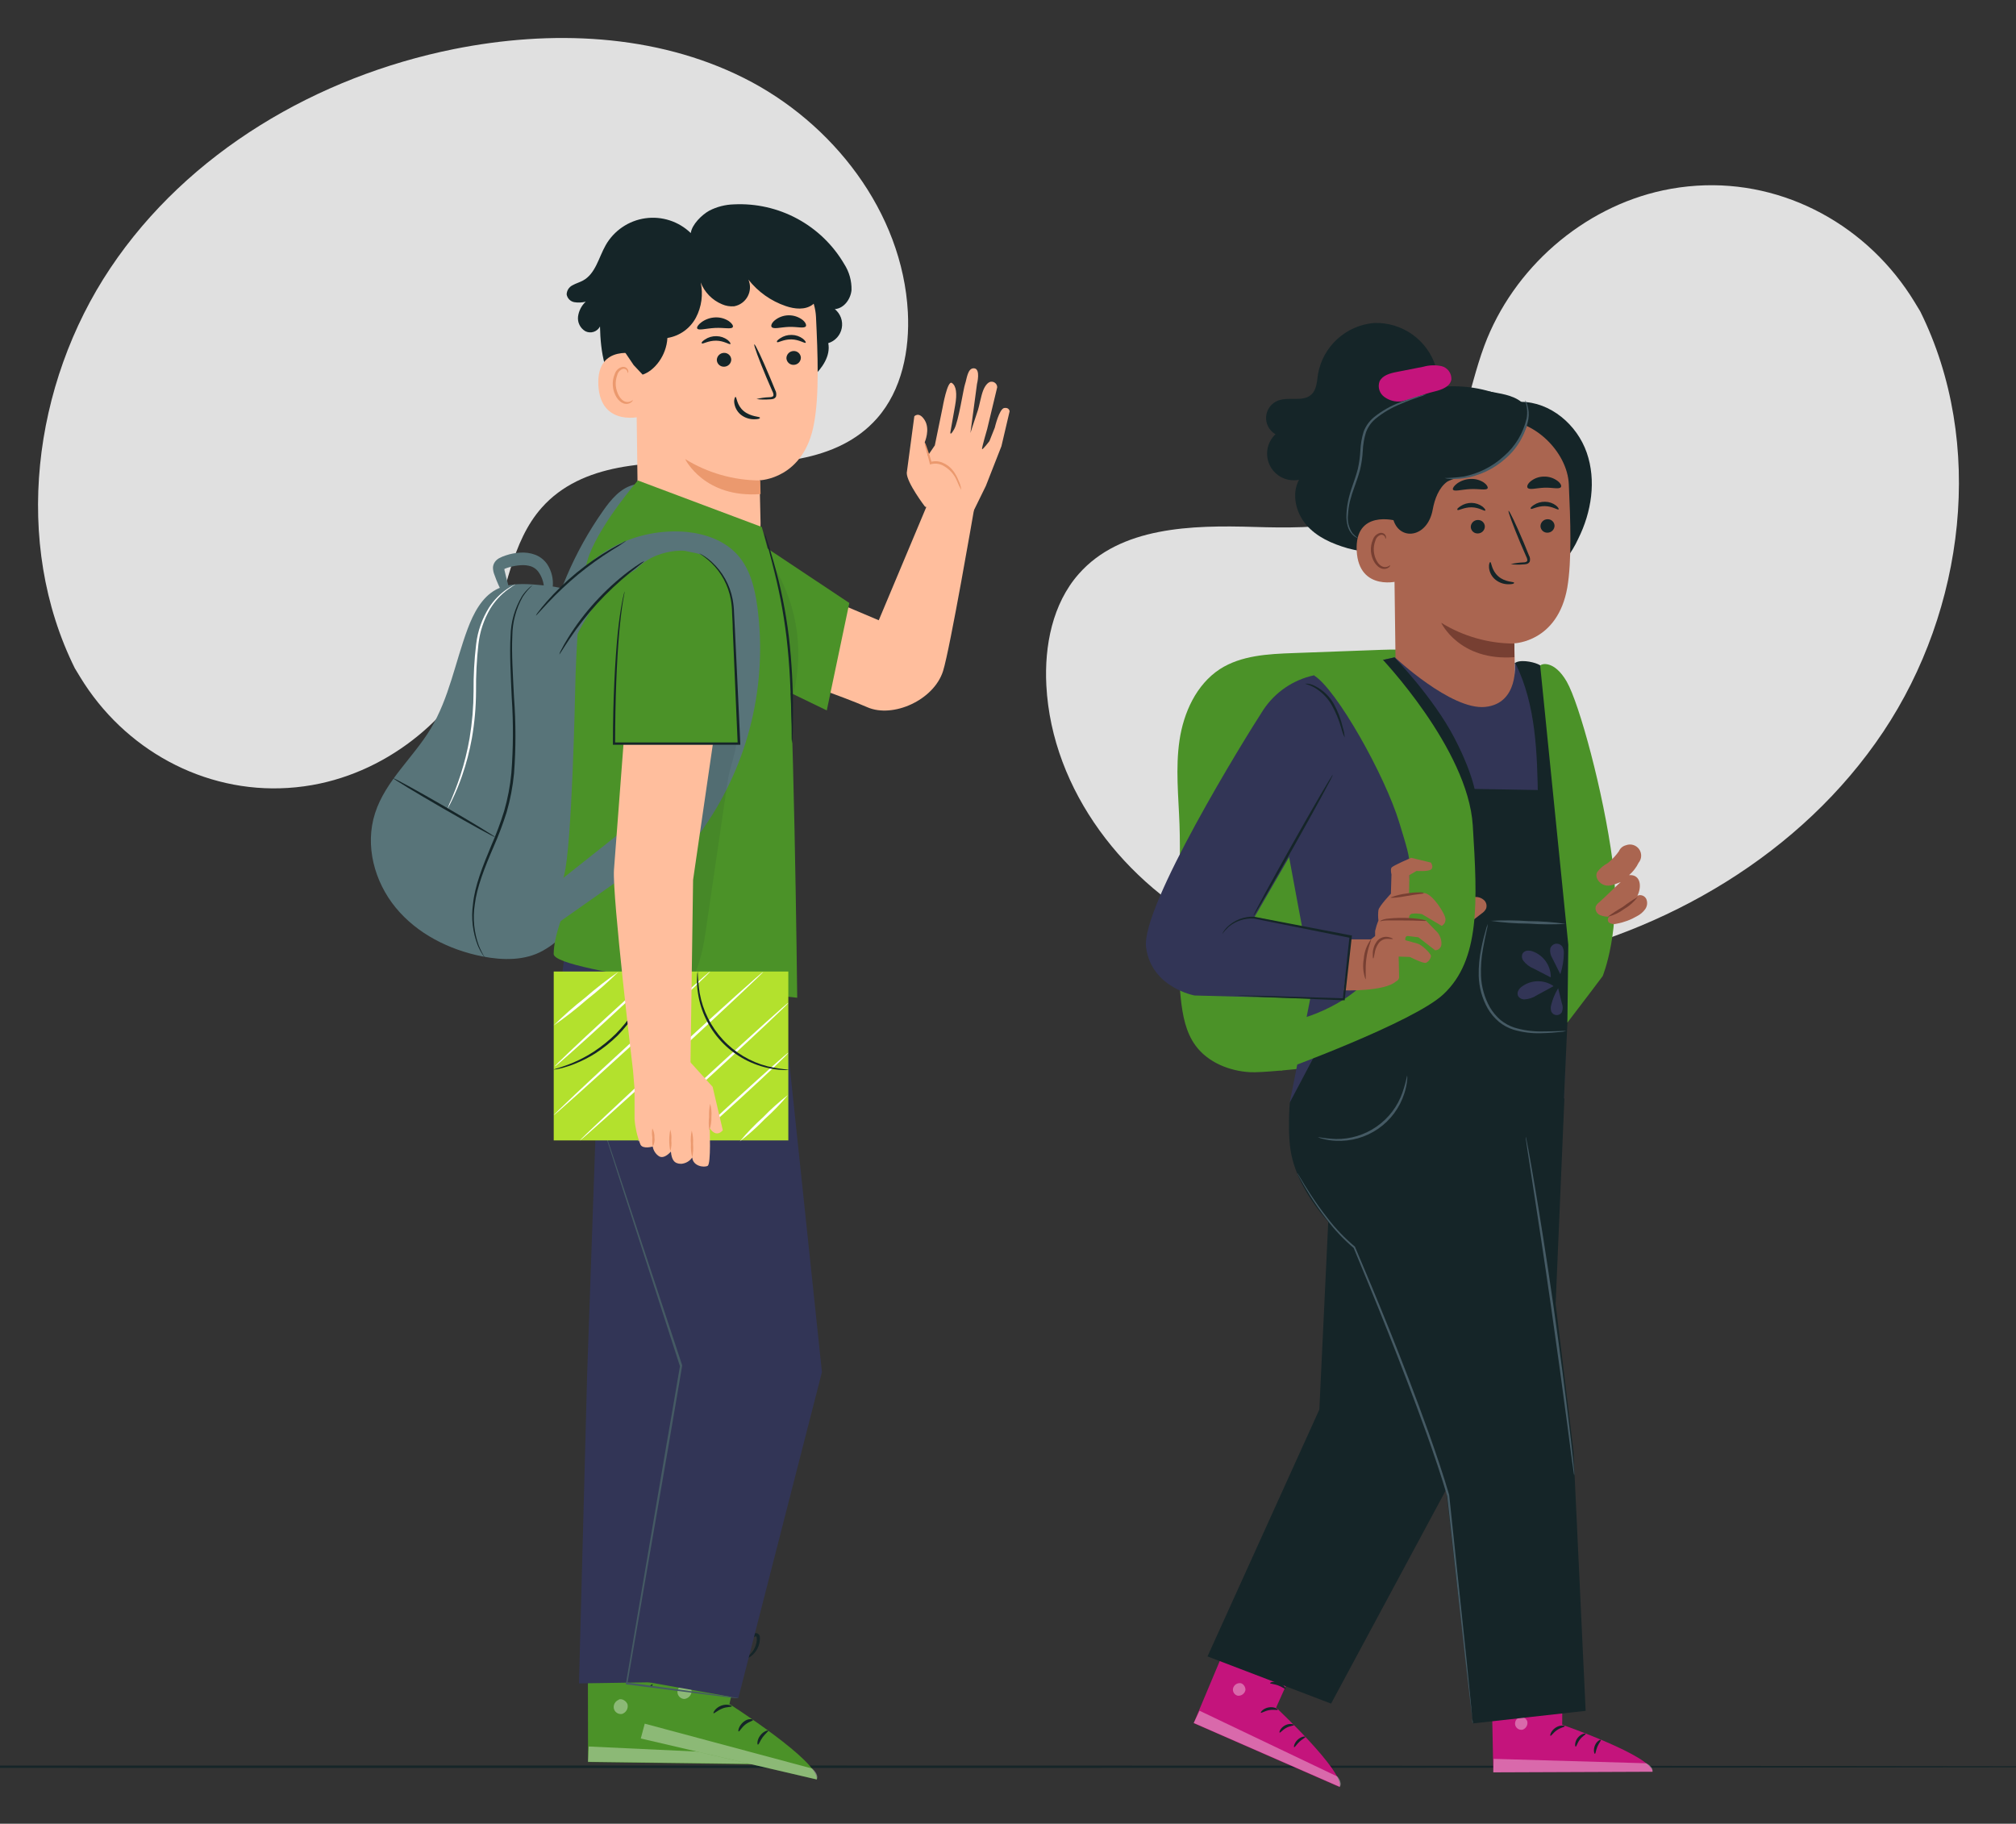 <svg width="493" height="446" viewBox="0 0 493 446" fill="none" xmlns="http://www.w3.org/2000/svg">
<rect x="0" y="0" width="493" height="446" fill="#333333" stroke="none"/>
<g clip-path="url(#clip0)">
<path d="M469.576 76.141L468.236 73.931C456.935 55.292 436.493 44.023 414.942 45.412C412.166 45.59 409.408 45.97 406.688 46.551C387.094 50.747 370.046 65.567 362.978 84.563C358.823 95.726 357.665 108.586 349.778 117.443C339.509 129.021 322.085 129.339 306.763 128.866C291.441 128.394 273.978 128.799 263.786 140.376C257.393 147.631 255.359 157.945 255.88 167.66C257.239 193.372 275.164 216.363 297.93 227.796C320.696 239.228 347.522 240.251 372.447 235.225C407.372 228.182 440.581 208.838 460.541 178.958C480.501 149.079 485.553 108.355 469.576 76.141Z" fill="#E0E0E0"/>
<path d="M18.304 163.437L19.586 165.546C30.352 183.284 49.834 193.996 70.38 192.696C73.032 192.532 75.669 192.17 78.267 191.612C96.94 187.62 113.188 173.508 119.931 155.425C123.875 144.791 124.999 132.552 132.511 124.116C142.291 113.128 158.904 112.783 173.505 113.276C188.106 113.769 204.729 113.345 214.46 102.317C220.562 95.419 222.495 85.564 222.012 76.34C220.7 51.861 203.634 29.963 181.925 19.084C160.215 8.204 134.661 7.258 110.94 12.018C77.656 18.719 46.008 37.138 26.98 65.579C7.952 94.019 3.082 132.739 18.304 163.437Z" fill="#E0E0E0"/>
<path d="M546.288 432.062C546.288 432.237 372.494 432.365 158.155 432.365C-56.183 432.365 -230.024 432.272 -230.024 432.062C-230.024 431.853 -56.265 431.76 158.155 431.76C372.575 431.76 546.288 431.935 546.288 432.062Z" fill="#152528"/>
<path d="M304.578 391.202L291.904 421.4L327.577 437.022C328.926 433.363 312.066 417.602 312.066 417.602L321.054 397.544L304.578 391.202Z" fill="#C4147C"/>
<g opacity="0.6">
<path opacity="0.6" d="M303.299 411.621C302.897 411.589 302.497 411.703 302.172 411.942C301.848 412.181 301.62 412.529 301.532 412.922C301.456 413.311 301.534 413.714 301.752 414.046C301.969 414.378 302.307 414.612 302.694 414.699C303.122 414.736 303.548 414.617 303.893 414.362C304.238 414.108 304.477 413.736 304.566 413.317C304.636 412.504 303.915 411.54 303.136 411.609" fill="white"/>
</g>
<g opacity="0.6">
<path opacity="0.6" d="M291.927 421.354L293.346 418.369L327.065 434.467C327.065 434.467 328.333 435.884 327.647 436.976L291.927 421.354Z" fill="white"/>
</g>
<path d="M312.473 418.125C312.392 418.299 311.485 418.009 310.369 418.218C309.252 418.427 308.462 418.996 308.334 418.857C308.206 418.717 308.927 417.765 310.276 417.544C311.624 417.324 312.589 417.974 312.473 418.125Z" fill="#152528"/>
<path d="M316.415 421.865C316.415 422.062 315.485 422.039 314.554 422.55C313.624 423.061 313.101 423.805 312.927 423.712C312.752 423.619 313.101 422.55 314.264 421.935C315.427 421.319 316.485 421.714 316.415 421.865Z" fill="#152528"/>
<path d="M316.485 427.277C316.31 427.277 316.485 426.232 317.357 425.431C318.229 424.629 319.229 424.583 319.229 424.769C319.229 424.954 318.496 425.268 317.787 425.93C317.078 426.592 316.671 427.335 316.485 427.277Z" fill="#152528"/>
<path d="M314.391 413.003C314.24 413.131 313.554 412.538 312.531 412.167C311.508 411.795 310.613 411.795 310.589 411.609C310.566 411.423 311.589 411.075 312.775 411.528C313.961 411.981 314.531 412.899 314.391 413.003Z" fill="#152528"/>
<path d="M316.973 408.799C316.317 408.7 315.702 408.423 315.194 407.997C314.268 407.342 313.478 406.514 312.869 405.558C312.717 405.353 312.6 405.126 312.52 404.884C312.466 404.702 312.47 404.508 312.533 404.329C312.596 404.15 312.713 403.995 312.869 403.886C313.006 403.795 313.165 403.739 313.329 403.725C313.494 403.711 313.659 403.738 313.81 403.804C314.037 403.902 314.248 404.031 314.438 404.188C314.774 404.458 315.089 404.753 315.38 405.07C315.861 405.627 316.253 406.253 316.543 406.929C316.871 407.532 317.005 408.221 316.926 408.903C316.822 408.903 316.671 408.183 316.113 407.149C315.796 406.556 315.406 406.006 314.95 405.512C314.674 405.232 314.379 404.972 314.066 404.733C313.729 404.466 313.415 404.327 313.241 404.455C313.066 404.583 313.159 404.536 313.241 404.687C313.3 404.862 313.387 405.026 313.496 405.175C313.711 405.516 313.944 405.846 314.194 406.162C314.623 406.687 315.102 407.17 315.624 407.602C316.368 408.357 317.019 408.694 316.973 408.799Z" fill="#152528"/>
<path d="M316.636 408.938C316.536 408.248 316.645 407.544 316.95 406.917C317.377 405.791 318.1 404.8 319.043 404.048C319.241 403.844 319.488 403.695 319.761 403.616C320.035 403.536 320.324 403.529 320.601 403.595C320.758 403.673 320.89 403.794 320.981 403.944C321.071 404.095 321.117 404.268 321.112 404.443C321.113 404.703 321.074 404.962 320.996 405.21C320.674 406.403 319.904 407.427 318.845 408.067C317.682 408.729 316.903 408.636 316.915 408.566C317.489 408.296 318.048 407.993 318.589 407.66C319.14 407.261 319.596 406.745 319.926 406.15C320.12 405.807 320.268 405.44 320.368 405.059C320.484 404.641 320.484 404.257 320.368 404.234C320.252 404.211 319.763 404.315 319.473 404.571C319.156 404.821 318.861 405.097 318.589 405.395C318.128 405.911 317.737 406.485 317.426 407.103C316.857 408.206 316.74 408.938 316.636 408.938Z" fill="#152528"/>
<path d="M364.529 400.738L365.18 433.433L404.12 433.282C403.876 429.391 382.028 421.795 382.028 421.795L382.109 399.82L364.529 400.738Z" fill="#C4147C"/>
<g opacity="0.6">
<path opacity="0.6" d="M371.621 419.937C371.24 420.069 370.919 420.335 370.718 420.685C370.517 421.035 370.45 421.446 370.528 421.842C370.62 422.231 370.859 422.569 371.195 422.785C371.531 423.002 371.938 423.08 372.331 423.003C372.739 422.867 373.083 422.586 373.297 422.214C373.511 421.841 373.581 421.403 373.494 420.982C373.429 420.786 373.326 420.605 373.191 420.449C373.056 420.292 372.891 420.165 372.706 420.073C372.521 419.981 372.32 419.927 372.114 419.913C371.907 419.9 371.701 419.928 371.505 419.995" fill="white"/>
</g>
<g opacity="0.6">
<path opacity="0.6" d="M365.18 433.433L365.261 430.135L402.573 431.215C402.573 431.215 404.317 432.004 404.12 433.282L365.18 433.433Z" fill="white"/>
</g>
<path d="M382.644 422.167C382.644 422.364 381.691 422.457 380.761 423.096C379.83 423.735 379.342 424.583 379.156 424.501C378.97 424.42 379.261 423.27 380.4 422.515C381.54 421.76 382.691 421.981 382.644 422.167Z" fill="#152528"/>
<path d="M387.76 424.037C387.76 424.234 386.981 424.571 386.341 425.419C385.702 426.267 385.528 427.15 385.33 427.15C385.132 427.15 385.016 425.988 385.83 424.978C386.644 423.967 387.76 423.805 387.76 424.037Z" fill="#152528"/>
<path d="M390.027 428.903C389.853 428.903 389.585 427.951 390.027 426.859C390.469 425.767 391.399 425.338 391.481 425.5C391.562 425.663 391.016 426.255 390.632 427.15C390.248 428.044 390.213 428.88 390.027 428.903Z" fill="#152528"/>
<path d="M382.318 416.708C382.237 416.882 381.365 416.615 380.284 416.708C379.202 416.801 378.377 417.149 378.272 416.975C378.168 416.801 378.981 416.093 380.249 416.023C381.516 415.953 382.411 416.545 382.318 416.708Z" fill="#152528"/>
<path d="M382.981 411.807C382.343 411.993 381.666 411.993 381.028 411.807C380.32 411.68 379.632 411.462 378.981 411.156C378.578 410.982 378.19 410.776 377.819 410.541C377.599 410.416 377.403 410.255 377.237 410.065C377.109 409.922 377.031 409.742 377.014 409.552C376.997 409.361 377.043 409.17 377.144 409.008C377.234 408.87 377.356 408.757 377.5 408.678C377.644 408.599 377.806 408.557 377.97 408.555C378.217 408.552 378.464 408.583 378.702 408.648C379.1 408.763 379.488 408.907 379.865 409.077C380.53 409.391 381.142 409.806 381.679 410.308C382.586 411.18 382.842 411.923 382.842 411.969C382.842 412.016 382.319 411.412 381.388 410.692C380.856 410.273 380.27 409.929 379.644 409.67C379.267 409.52 378.878 409.399 378.481 409.31C378.063 409.205 377.714 409.205 377.609 409.391C377.505 409.577 377.609 409.495 377.609 409.623C377.733 409.761 377.879 409.879 378.04 409.972C378.388 410.204 378.737 410.401 379.074 410.587C379.682 410.893 380.316 411.142 380.97 411.331C381.65 411.443 382.322 411.602 382.981 411.807Z" fill="#152528"/>
<path d="M382.737 412.097C382.358 411.515 382.171 410.828 382.202 410.134C382.165 409.378 382.251 408.621 382.458 407.893C382.582 407.464 382.746 407.048 382.946 406.65C383.046 406.384 383.213 406.149 383.431 405.968C383.649 405.786 383.911 405.665 384.191 405.616C384.366 405.624 384.536 405.682 384.68 405.783C384.824 405.884 384.936 406.023 385.004 406.185C385.107 406.423 385.178 406.673 385.214 406.929C385.283 407.383 385.283 407.845 385.214 408.299C385.117 409.059 384.838 409.784 384.4 410.413C383.644 411.47 382.853 411.714 382.83 411.644C383.256 411.175 383.644 410.674 383.993 410.146C384.33 409.558 384.536 408.904 384.598 408.229C384.647 407.844 384.647 407.454 384.598 407.068C384.528 406.638 384.377 406.29 384.214 406.336C384.051 406.383 383.702 406.661 383.539 406.998C383.349 407.372 383.189 407.76 383.063 408.16C382.848 408.817 382.726 409.501 382.702 410.192C382.632 411.319 382.83 412.062 382.737 412.097Z" fill="#152528"/>
<path d="M344.565 257.844C339.565 259.005 310.845 262.49 305.741 262.211C300.636 261.932 295.381 259.818 292.358 255.695C289.951 252.42 289.195 248.25 288.753 244.208C287.23 230.085 288.939 215.811 288.439 201.606C288.195 194.753 287.439 187.843 288.439 181.06C289.439 174.277 292.544 167.413 298.311 163.638C303.543 160.27 310.101 159.933 316.322 159.712L337.763 158.922C343.658 158.702 350.355 158.806 354.332 163.138C357.611 166.716 357.924 172.035 357.971 176.879C358.204 198.946 356.704 220.933 355.204 242.919C354.971 246.403 354.704 249.969 353.041 253.035C351.378 256.102 347.948 258.483 344.541 257.786" fill="#4B9228"/>
<path d="M335.972 78.991C332.637 79.281 329.491 80.662 327.022 82.919C324.552 85.177 322.896 88.184 322.31 91.477C322.043 93.23 322.008 95.228 320.729 96.448C318.682 98.387 315.229 96.959 312.59 97.946C311.774 98.248 311.061 98.776 310.536 99.468C310.01 100.161 309.693 100.988 309.623 101.854C309.552 102.72 309.73 103.589 310.136 104.357C310.542 105.125 311.159 105.762 311.915 106.192C310.882 107.162 310.194 108.441 309.953 109.836C309.713 111.231 309.934 112.666 310.583 113.925C311.232 115.183 312.273 116.196 313.55 116.811C314.827 117.425 316.269 117.608 317.659 117.331C315.799 120.815 316.868 125.321 319.426 128.33C321.984 131.338 325.763 132.975 329.565 134.079C333.833 135.24 338.693 135.635 342.356 133.219C344.897 131.402 346.703 128.736 347.448 125.705C348.208 122.701 348.599 119.616 348.611 116.518C348.983 107.226 350.727 99.096 351.099 89.688C350.11 86.489 348.091 83.706 345.355 81.772C342.62 79.837 339.321 78.86 335.972 78.991Z" fill="#152528"/>
<path d="M371.877 98.271C379.133 98.271 385.656 103.858 388.028 110.699C390.4 117.54 389.19 125.252 385.946 131.756C384.338 135.284 381.929 138.389 378.912 140.827C375.86 143.269 371.962 144.401 368.075 143.974C362.145 143.115 357.727 138.109 352.146 135.926C348.309 134.416 344.088 134.299 340.053 133.452C336.018 132.604 331.809 130.699 330.019 126.982C328.007 122.859 329.6 117.981 331.181 113.672C332.763 109.363 334.437 104.996 337.495 101.593C341.46 97.191 347.413 94.949 353.308 94.543C359.548 94.113 365.775 95.54 371.203 98.643" fill="#152528"/>
<path d="M383.644 118.422C383.284 110.373 374.738 102.162 366.692 102.894L340.623 107.4V111.732L341.321 165.368C341.321 165.368 343.262 182.697 357.89 181.966C371.029 181.292 370.54 167.436 370.54 167.424L370.308 157.32C370.308 157.32 380.912 157.064 383.272 143.696C384.4 137.041 384.051 127.377 383.644 118.422Z" fill="#AA6550"/>
<path d="M380.156 128.562C380.15 129.009 379.971 129.436 379.657 129.755C379.343 130.073 378.917 130.257 378.47 130.269C378.25 130.283 378.03 130.253 377.822 130.181C377.614 130.109 377.423 129.996 377.259 129.849C377.096 129.702 376.963 129.523 376.87 129.324C376.776 129.125 376.723 128.909 376.714 128.69C376.717 128.242 376.895 127.813 377.21 127.494C377.525 127.175 377.952 126.991 378.4 126.982C378.62 126.968 378.84 126.998 379.048 127.07C379.256 127.142 379.448 127.256 379.611 127.403C379.775 127.55 379.907 127.728 380.001 127.927C380.094 128.126 380.147 128.342 380.156 128.562Z" fill="#152528"/>
<path d="M381.144 124.566C380.935 124.787 379.644 123.8 377.784 123.777C375.924 123.753 374.563 124.659 374.365 124.427C374.168 124.195 374.493 123.916 375.086 123.498C375.902 122.958 376.864 122.683 377.842 122.708C378.804 122.719 379.736 123.036 380.505 123.614C381.063 124.067 381.249 124.474 381.144 124.566Z" fill="#152528"/>
<path d="M363.11 128.748C363.107 129.196 362.929 129.625 362.614 129.944C362.3 130.262 361.873 130.446 361.424 130.455C361.204 130.469 360.984 130.439 360.776 130.367C360.568 130.295 360.377 130.182 360.213 130.035C360.05 129.888 359.917 129.709 359.824 129.51C359.73 129.311 359.677 129.095 359.668 128.875C359.671 128.426 359.851 127.995 360.168 127.676C360.486 127.356 360.916 127.174 361.366 127.168C361.585 127.154 361.805 127.184 362.012 127.256C362.219 127.329 362.41 127.442 362.573 127.589C362.736 127.736 362.867 127.915 362.959 128.114C363.051 128.313 363.103 128.529 363.11 128.748Z" fill="#152528"/>
<path d="M363.215 124.857C362.994 125.078 361.703 124.09 359.854 124.067C358.006 124.044 356.622 124.938 356.424 124.706C356.227 124.474 356.552 124.206 357.157 123.788C357.967 123.244 358.925 122.964 359.901 122.987C360.862 123.01 361.792 123.331 362.564 123.904C363.133 124.381 363.319 124.752 363.215 124.857Z" fill="#152528"/>
<path d="M369.436 137.97C370.426 137.725 371.439 137.581 372.459 137.54C372.935 137.54 373.377 137.435 373.47 137.157C373.563 136.878 373.401 136.437 373.18 135.995L371.854 132.929C370.029 128.573 368.703 124.985 368.912 124.927C369.122 124.868 370.784 128.341 372.622 132.708C373.052 133.777 373.482 134.799 373.877 135.786C374.019 136.019 374.111 136.278 374.147 136.548C374.183 136.818 374.162 137.093 374.087 137.354C374.005 137.503 373.892 137.632 373.756 137.732C373.619 137.832 373.462 137.901 373.296 137.935C373.029 137.996 372.756 138.027 372.482 138.028C371.467 138.118 370.446 138.098 369.436 137.97Z" fill="#152528"/>
<path d="M370.342 157.389C364.017 157.38 357.819 155.619 352.436 152.302C352.436 152.302 356.878 161.745 370.342 160.711V157.389Z" fill="#773F32"/>
<path d="M364.436 137.459C364.738 137.459 364.703 139.456 366.401 140.943C368.098 142.43 370.249 142.221 370.261 142.499C370.273 142.778 369.773 142.883 368.866 142.883C367.689 142.884 366.549 142.473 365.645 141.721C364.781 140.992 364.238 139.954 364.133 138.829C364.064 137.935 364.296 137.447 364.436 137.459Z" fill="#152528"/>
<path d="M363.808 119.363C363.552 120.014 361.75 119.503 359.552 119.607C357.355 119.712 355.518 120.316 355.297 119.688C355.204 119.386 355.576 118.794 356.343 118.225C357.304 117.551 358.438 117.168 359.611 117.122C360.748 117.065 361.874 117.366 362.831 117.981C363.575 118.492 363.878 119.061 363.808 119.363Z" fill="#152528"/>
<path d="M381.725 119.096C381.342 119.735 379.644 119.189 377.644 119.27C375.644 119.352 373.97 119.897 373.551 119.27C373.354 118.968 373.551 118.329 374.296 117.714C375.219 116.964 376.373 116.554 377.563 116.552C378.759 116.52 379.931 116.892 380.888 117.609C381.632 118.167 381.9 118.782 381.725 119.096Z" fill="#152528"/>
<path d="M341.506 127.389C341.251 127.284 331.263 124.566 331.774 134.694C332.286 144.822 342.355 142.209 342.367 141.919C342.379 141.628 341.506 127.389 341.506 127.389Z" fill="#AA6550"/>
<path d="M339.96 138.225C339.96 138.225 339.797 138.353 339.495 138.504C339.293 138.605 339.073 138.665 338.847 138.681C338.622 138.697 338.395 138.668 338.181 138.597C337.088 138.26 336.1 136.611 335.96 134.787C335.893 133.919 336.02 133.046 336.332 132.232C336.411 131.912 336.566 131.616 336.785 131.369C337.004 131.122 337.279 130.932 337.588 130.815C337.788 130.752 338.005 130.76 338.2 130.838C338.395 130.917 338.557 131.06 338.658 131.245C338.809 131.524 338.751 131.733 338.809 131.744C338.867 131.756 339.018 131.558 338.914 131.152C338.842 130.905 338.691 130.688 338.483 130.536C338.194 130.34 337.839 130.265 337.495 130.327C337.082 130.429 336.703 130.636 336.394 130.927C336.084 131.218 335.855 131.583 335.728 131.988C335.339 132.888 335.175 133.868 335.251 134.845C335.425 136.878 336.565 138.736 338.053 139.085C338.33 139.15 338.617 139.152 338.895 139.092C339.172 139.032 339.433 138.91 339.658 138.736C339.96 138.469 339.995 138.237 339.96 138.225Z" fill="#773F32"/>
<path d="M373.621 100.768C372.97 98.004 369.912 96.877 367.285 96.32C361.727 95.158 355.925 94.508 350.402 95.867C347.55 96.501 344.879 97.771 342.588 99.581C340.297 101.391 338.445 103.695 337.17 106.32C334.379 112.58 335.67 119.955 337.03 126.738L340.623 126.704C341.983 132.418 349.099 131.698 350.367 124.59C350.832 122.046 351.867 119.247 353.925 117.784C355.219 117.087 356.664 116.72 358.134 116.715C361.394 116.217 364.469 114.886 367.063 112.851C369.656 110.816 371.679 108.146 372.935 105.1C373.619 103.766 373.859 102.248 373.621 100.768Z" fill="#152528"/>
<path d="M352.506 89.537C351.035 89.228 349.511 89.28 348.065 89.688L341.553 90.966C339.914 91.279 338.065 91.79 337.356 93.288C337.11 93.972 337.097 94.718 337.32 95.409C337.543 96.1 337.989 96.698 338.588 97.11C339.779 97.964 341.249 98.337 342.704 98.155C346.193 97.388 347.355 96.575 350.844 95.728C352.576 95.309 354.611 94.566 354.925 92.812C354.968 92.07 354.75 91.336 354.308 90.738C353.866 90.14 353.229 89.715 352.506 89.537Z" fill="#C4147C"/>
<path d="M348.762 96.436C348.217 96.69 347.654 96.899 347.076 97.063C345.983 97.435 344.402 97.981 342.518 98.794C340.292 99.689 338.214 100.914 336.355 102.429C335.3 103.317 334.498 104.467 334.03 105.762C333.585 107.206 333.327 108.701 333.262 110.211C333.183 111.776 332.961 113.331 332.6 114.857C332.216 116.32 331.716 117.679 331.263 118.957C330.806 120.161 330.418 121.39 330.1 122.638C329.859 123.724 329.704 124.827 329.635 125.937C329.447 127.542 329.861 129.16 330.798 130.478C331.204 130.904 331.648 131.293 332.123 131.64C331.542 131.437 331.024 131.085 330.623 130.618C330.143 130.075 329.789 129.432 329.588 128.736C329.329 127.819 329.219 126.866 329.263 125.914C329.304 124.774 329.441 123.64 329.67 122.522C329.949 121.25 330.31 119.997 330.751 118.771C331.193 117.47 331.681 116.123 332.042 114.706C332.376 113.224 332.586 111.716 332.669 110.199C332.736 108.623 333.005 107.061 333.472 105.553C333.998 104.165 334.88 102.94 336.03 101.999C337.948 100.464 340.099 99.245 342.402 98.387C343.923 97.783 345.476 97.26 347.053 96.819C347.61 96.641 348.182 96.513 348.762 96.436Z" fill="#455A64"/>
<path d="M372.9 97.876C373.189 98.21 373.393 98.608 373.493 99.038C373.853 100.163 373.941 101.357 373.749 102.522C373.025 106.29 371.035 109.699 368.11 112.185C365.257 114.729 361.727 116.391 357.948 116.971C356.811 117.125 355.662 117.168 354.518 117.098C354.097 117.09 353.678 117.028 353.273 116.912C354.83 116.882 356.383 116.758 357.924 116.541C361.577 115.817 364.963 114.111 367.715 111.605C370.533 109.187 372.501 105.93 373.331 102.313C373.604 100.823 373.455 99.286 372.9 97.876Z" fill="#455A64"/>
<path d="M344.32 313.071L325.065 293.582L322.635 344.709L295.288 405.082L325.507 416.627L357.006 358.054L344.32 313.071Z" fill="#152528"/>
<path d="M313.229 198.319C313.229 199.213 321.077 240.863 321.077 240.863L315.415 269.563L382.168 275.15L383.679 237.402L376.703 162.767L370.436 162.209C370.436 162.209 371.482 172.047 363.18 172.883C354.878 173.719 341.088 160.734 341.088 160.734L321.322 165.113L313.229 198.319Z" fill="#323556"/>
<path d="M315.415 269.609L326.891 247.913L343.902 242.187L349.076 192.756L385.865 193.371L382.167 275.196L347.076 285.092L315.415 269.609Z" fill="#152528"/>
<path d="M321.298 165.159C316.242 166.253 311.812 169.274 308.95 173.58C304.299 180.723 278.998 221.769 280.265 231.653C281.533 241.537 292.137 243.453 292.137 243.453L328.658 244.406L330.356 229.063L306.776 224.266L321.147 199.411C321.147 199.411 329.984 185.334 328.728 177.134C328.362 174.741 327.516 172.446 326.239 170.388C324.962 168.33 323.281 166.552 321.298 165.159Z" fill="#323556"/>
<path d="M358.482 219.829C359.206 219.545 359.973 219.384 360.75 219.353C361.54 219.317 362.312 219.592 362.901 220.12C363.187 220.384 363.387 220.727 363.476 221.106C363.565 221.485 363.539 221.881 363.401 222.245C363.145 222.718 362.773 223.117 362.319 223.407L358.11 226.659" fill="#AA6550"/>
<path d="M341.007 160.781C341.007 160.781 350.471 170.514 355.646 180.433C360.936 190.561 361.331 196.379 360.831 195.985H350.936L333.716 162.395L341.007 160.781Z" fill="#152528"/>
<path d="M321.298 165.159C323.599 163.824 326.153 162.981 328.798 162.686C331.797 162.304 334.757 161.667 337.646 160.781C337.646 160.781 358.983 183.092 360.157 201.862C361.331 220.631 361.983 234.708 352.995 243.14C345.646 250.039 313.229 261.839 313.229 261.839L315.554 249.818C320.187 248.768 324.606 246.938 328.624 244.406C334.786 240.422 340.518 233.778 342.181 226.252C345.565 211.002 345.669 212.651 342.181 201.153C338.693 189.655 326.833 168.516 321.298 165.159Z" fill="#4B9228"/>
<path d="M382.563 268.622L380.423 318.878L384.783 354.884L387.76 418.392L360.168 421.47L353.599 363.873L331.17 305.092C331.17 305.092 318.38 294.883 315.787 282.339C314.752 277.38 315.415 269.633 315.415 269.633L382.563 268.622Z" fill="#152528"/>
<path d="M349.925 210.944L345.099 209.783C345.099 209.783 340.576 211.687 340.274 212.198C339.972 212.71 340.274 213.836 340.274 213.836L340.135 218.552C340.135 218.552 337.298 221.525 337.088 222.559C336.98 223.407 336.98 224.266 337.088 225.114C336.742 225.944 336.47 226.803 336.274 227.681V228.912L335.251 229.725H330.321L328.624 242.199C328.624 242.199 338.635 242.536 341.414 239.981C341.654 239.885 341.855 239.712 341.986 239.489C342.116 239.266 342.169 239.005 342.135 238.749C342.135 237.727 342.03 233.929 342.03 233.929L344.797 234.034C344.797 234.034 347.983 235.672 348.704 235.463C349.027 235.309 349.307 235.08 349.522 234.795C349.737 234.51 349.879 234.177 349.936 233.825C350.03 233.314 347.774 231.061 346.646 230.759L343.669 229.934C343.669 229.934 343.472 228.772 344.39 228.912C345.309 229.051 346.855 229.214 346.855 229.214L350.96 232.396C351.367 232.39 351.755 232.225 352.042 231.936C352.329 231.648 352.492 231.258 352.495 230.852C352.516 229.852 352.191 228.876 351.576 228.087L348.762 225.195L344.553 224.684C344.553 224.684 344.448 223.662 345.274 223.453C346.092 223.358 346.92 223.394 347.727 223.558L352.564 226.426C352.857 226.268 353.099 226.031 353.261 225.741C353.424 225.451 353.501 225.121 353.483 224.789C353.483 223.558 350.402 218.737 348.448 218.424C347.15 218.258 345.833 218.337 344.565 218.656L344.658 214.01L346.402 212.988C346.402 212.988 349.064 213.186 349.89 212.675C350.715 212.164 349.925 210.944 349.925 210.944Z" fill="#AA6550"/>
<path d="M340.623 229.609C340.623 229.702 340.135 229.609 339.46 229.609C339.014 229.571 338.566 229.648 338.159 229.833C337.752 230.018 337.399 230.305 337.135 230.666C336.599 231.432 336.255 232.317 336.135 233.244C335.995 233.976 335.914 234.406 335.821 234.406C335.728 234.406 335.681 233.941 335.705 233.163C335.719 232.124 336.051 231.115 336.658 230.271C337.018 229.788 337.517 229.427 338.088 229.237C338.546 229.087 339.035 229.059 339.507 229.156C340.263 229.307 340.623 229.539 340.623 229.609Z" fill="#773F32"/>
<path d="M348.762 225.195C348.762 225.311 346.239 225.079 343.111 225.102C341.564 225.102 340.134 225.102 339.134 225.102C338.134 225.102 337.553 225.358 337.506 225.288C337.46 225.218 338.041 224.835 339.088 224.684C340.427 224.53 341.775 224.461 343.123 224.475C346.227 224.475 348.762 224.986 348.762 225.195Z" fill="#773F32"/>
<path d="M348.169 218.459C348.169 218.587 346.367 218.679 344.146 219.098C341.925 219.516 340.076 219.69 340.053 219.481C341.337 218.988 342.676 218.656 344.041 218.494C345.004 218.32 345.981 218.235 346.96 218.238C347.716 218.192 348.181 218.319 348.169 218.459Z" fill="#773F32"/>
<path d="M333.925 239.493C333.344 237.879 333.2 236.14 333.507 234.452C333.63 232.731 334.248 231.081 335.286 229.702C335.449 229.783 334.449 231.816 334.123 234.522C333.797 237.228 334.123 239.47 333.925 239.493Z" fill="#773F32"/>
<path d="M360.169 421.447C360.153 421.358 360.153 421.268 360.169 421.18C360.169 420.971 360.099 420.703 360.052 420.367L359.669 417.254C359.343 414.478 358.89 410.529 358.32 405.639L353.902 365.859C352.46 360.958 350.727 355.859 348.878 350.656C342.46 332.839 335.891 316.892 331.019 305.15L331.089 305.243C328.613 303.155 326.381 300.794 324.438 298.205C322.947 296.284 321.558 294.288 320.275 292.223C319.217 290.516 318.438 289.168 317.95 288.239C317.717 287.798 317.531 287.449 317.38 287.182L317.206 286.811C317.206 286.811 317.299 286.915 317.438 287.147C317.578 287.38 317.799 287.751 318.054 288.169C318.589 289.087 319.392 290.411 320.484 292.084C321.577 293.756 322.961 295.765 324.717 297.995C326.668 300.526 328.89 302.836 331.344 304.883C336.321 316.602 342.972 332.526 349.367 350.366C351.216 355.581 352.948 360.679 354.39 365.604C356.064 381.539 357.541 395.453 358.587 405.419C359.087 410.355 359.483 414.315 359.75 417.091L360.041 420.216C360.041 420.552 360.041 420.82 360.041 421.029C360.041 421.238 360.169 421.447 360.169 421.447Z" fill="#455A64"/>
<path d="M373.11 277.984C373.206 278.25 373.272 278.527 373.307 278.808C373.424 279.412 373.575 280.214 373.772 281.201C374.156 283.291 374.691 286.311 375.319 290.039C376.586 297.508 378.237 307.845 379.877 319.285C381.516 330.725 382.853 341.109 383.749 348.635C384.19 352.387 384.539 355.441 384.749 357.543C384.842 358.554 384.923 359.355 384.981 359.971C385.007 360.253 385.007 360.537 384.981 360.819C384.893 360.548 384.838 360.267 384.818 359.982C384.725 359.379 384.609 358.577 384.47 357.578C384.179 355.406 383.772 352.387 383.307 348.681C382.318 341.178 380.912 330.807 379.272 319.366C377.633 307.926 376.04 297.589 374.889 290.109C374.319 286.416 373.854 283.408 373.528 281.247C373.377 280.248 373.261 279.435 373.179 278.831C373.13 278.552 373.107 278.268 373.11 277.984Z" fill="#455A64"/>
<path d="M325.903 189.527C326.054 189.608 321.833 197.367 316.496 206.856C311.159 216.345 306.706 223.976 306.555 223.894C306.404 223.813 310.624 216.055 315.961 206.565C321.298 197.076 325.763 189.422 325.903 189.527Z" fill="#152528"/>
<path d="M301.939 243.453C302.108 243.423 302.281 243.423 302.45 243.453H303.939L309.496 243.558L328.658 244.139L328.368 244.406C328.74 240.991 329.147 237.298 329.53 233.465C329.693 231.967 329.856 230.503 330.019 229.051L330.263 229.376L306.624 224.638C304.388 224.507 302.185 225.229 300.462 226.659C299.875 227.206 299.338 227.805 298.857 228.447C299.212 227.71 299.71 227.051 300.322 226.508C302.039 224.934 304.308 224.1 306.636 224.185L330.309 228.738H330.577V229.016C330.414 230.457 330.251 231.932 330.089 233.43C329.658 237.263 329.24 240.956 328.856 244.359V244.626H328.589L309.427 243.837L303.88 243.546L302.392 243.453H301.939Z" fill="#152528"/>
<path d="M378.4 168.516C378.334 167.223 378.063 165.949 377.598 164.741C377.005 163.359 377.458 163.034 376.086 162.418C374.714 161.803 371.435 161.176 370.342 162.267H370.621C375.633 172.43 375.912 184.196 376.098 195.532L380.226 195.427C380.076 186.432 379.466 177.449 378.4 168.516Z" fill="#152528"/>
<path d="M394.341 210.572C392.097 193.627 386.202 172.024 383.133 166.693C380.063 161.361 376.819 162.291 376.645 162.813L383.516 231.049L383.295 250.085C386.284 246.218 391.923 238.715 391.923 238.715C391.923 238.715 396.585 227.518 394.341 210.572Z" fill="#4B9228"/>
<path d="M395.899 208.157C396.052 207.802 396.285 207.488 396.579 207.238C396.874 206.988 397.222 206.81 397.597 206.716C398.16 206.493 398.782 206.463 399.365 206.631C399.947 206.799 400.457 207.156 400.814 207.646C401.171 208.136 401.355 208.73 401.337 209.336C401.318 209.941 401.099 210.523 400.713 210.991C400.147 212.142 399.357 213.169 398.387 214.01C401.329 213.813 401.48 216.995 400.411 219.051C400.809 218.876 401.26 218.863 401.669 219.015C402.077 219.167 402.409 219.471 402.596 219.864C402.765 220.268 402.828 220.708 402.779 221.143C402.73 221.578 402.571 221.993 402.317 222.35C401.802 223.056 401.13 223.633 400.352 224.034C398.811 224.939 397.123 225.568 395.364 225.892C395.053 225.984 394.725 226.01 394.402 225.968C394.08 225.926 393.77 225.817 393.492 225.648C392.992 225.23 393.12 224.185 393.771 224.162C392.916 224.239 392.056 224.111 391.26 223.79C390.869 223.615 390.552 223.309 390.363 222.925C390.174 222.541 390.125 222.104 390.225 221.688C390.411 221.287 390.695 220.94 391.05 220.677C392.876 219.074 394.539 217.309 396.341 215.706C395.015 216.182 393.771 216.868 392.399 216.473C391.027 216.078 389.911 214.498 390.597 213.255C391.28 212.341 392.163 211.594 393.178 211.072C394.252 210.197 395.199 209.176 395.992 208.04" fill="#AA6550"/>
<path d="M400.492 219.353C399.6 220.551 398.472 221.555 397.178 222.303C395.988 223.206 394.622 223.851 393.167 224.196C394.342 223.321 395.569 222.518 396.841 221.792C398.006 220.903 399.225 220.088 400.492 219.353Z" fill="#773F32"/>
<path d="M344.111 262.989C344.167 263.374 344.167 263.765 344.111 264.151C344.001 265.245 343.771 266.324 343.425 267.368C342.314 270.884 340.067 273.933 337.034 276.035C334.002 278.137 330.356 279.174 326.67 278.982C325.569 278.941 324.477 278.774 323.414 278.483C323.006 278.408 322.613 278.267 322.251 278.065C323.708 278.327 325.18 278.489 326.658 278.553C330.218 278.612 333.706 277.551 336.63 275.521C339.553 273.491 341.763 270.594 342.948 267.24C343.43 265.85 343.818 264.43 344.111 262.989Z" fill="#455A64"/>
<path d="M382.911 225.939C379.851 226.109 376.783 226.086 373.726 225.869C370.656 225.854 367.591 225.629 364.552 225.195C367.616 225.025 370.688 225.048 373.749 225.265C376.815 225.279 379.876 225.504 382.911 225.939Z" fill="#455A64"/>
<path d="M383.039 252.141C382.499 252.279 381.945 252.36 381.388 252.385C380.33 252.489 378.784 252.64 376.865 252.675C374.598 252.75 372.333 252.464 370.156 251.827C368.86 251.424 367.653 250.777 366.598 249.923C365.479 248.993 364.534 247.873 363.808 246.612C362.437 244.175 361.683 241.44 361.61 238.645C361.561 236.391 361.771 234.138 362.238 231.932C362.61 230.05 363.029 228.552 363.319 227.53C363.443 226.989 363.614 226.461 363.831 225.95C363.787 226.504 363.69 227.053 363.54 227.588C363.319 228.633 362.982 230.131 362.657 232.001C362.256 234.184 362.092 236.404 362.168 238.622C362.271 241.319 363.012 243.954 364.331 246.311C365.027 247.504 365.919 248.572 366.97 249.47C367.971 250.278 369.109 250.899 370.331 251.305C372.449 251.944 374.652 252.261 376.865 252.246C378.76 252.246 380.353 252.188 381.377 252.153C381.929 252.101 382.486 252.097 383.039 252.141Z" fill="#455A64"/>
<path d="M375.063 236.879L379.179 239.005L379.237 238.807C379.207 237.465 378.773 236.163 377.991 235.072C377.209 233.98 376.116 233.149 374.854 232.687C374.432 232.523 373.979 232.455 373.528 232.489C373.297 232.501 373.072 232.566 372.87 232.678C372.669 232.791 372.496 232.949 372.365 233.14C372.221 233.422 372.158 233.738 372.183 234.054C372.208 234.369 372.319 234.672 372.505 234.928C373.167 235.796 374.051 236.469 375.063 236.879Z" fill="#323556"/>
<path d="M379.749 241.038C378.62 240.307 377.296 239.934 375.951 239.97C374.606 240.005 373.304 240.446 372.214 241.235C371.84 241.49 371.53 241.828 371.308 242.222C371.196 242.418 371.129 242.637 371.113 242.862C371.097 243.087 371.132 243.313 371.215 243.523C371.37 243.8 371.599 244.029 371.876 244.184C372.152 244.34 372.467 244.417 372.784 244.406C373.863 244.349 374.907 244.004 375.807 243.407L379.877 241.189L379.749 241.038Z" fill="#323556"/>
<path d="M381.947 245.37L381.04 241.676L380.912 241.897C380.207 243.097 379.679 244.392 379.342 245.741C379.185 246.26 379.185 246.814 379.342 247.333C379.442 247.584 379.609 247.802 379.826 247.963C380.043 248.124 380.301 248.222 380.57 248.245C380.84 248.268 381.11 248.215 381.351 248.093C381.592 247.971 381.795 247.784 381.935 247.553C382.219 246.854 382.223 246.072 381.947 245.37V245.37Z" fill="#323556"/>
<path d="M379.621 234.336C380.272 235.625 380.912 236.926 381.563 238.227L381.656 237.936C382.134 236.433 382.393 234.868 382.423 233.291C382.483 232.672 382.357 232.05 382.063 231.502C381.884 231.251 381.64 231.053 381.358 230.928C381.075 230.803 380.765 230.757 380.458 230.793C380.148 230.845 379.858 230.98 379.621 231.185C379.383 231.39 379.206 231.656 379.109 231.955C378.979 232.784 379.161 233.633 379.621 234.336Z" fill="#323556"/>
<path d="M328.833 180.375C328.465 179.609 328.181 178.807 327.984 177.982C327.426 176.041 326.645 174.17 325.659 172.407C324.656 170.672 323.228 169.221 321.508 168.191C320.17 167.436 319.182 167.285 319.182 167.18C320.055 167.156 320.917 167.377 321.67 167.819C323.545 168.781 325.101 170.266 326.147 172.093C327.165 173.911 327.913 175.868 328.368 177.901C328.632 178.701 328.788 179.533 328.833 180.375Z" fill="#152528"/>
<path d="M140.34 220.865C144.049 202.188 147.782 183.396 148.223 164.36C148.375 157.472 147.526 149.481 141.782 145.683C138.852 143.755 135.224 143.361 131.736 143.047C128.248 142.733 124.411 142.524 121.271 144.208C117.783 146.102 115.783 150.016 114.376 153.744C111.341 161.874 109.83 170.713 105.365 178.135C101.098 185.254 94.284 190.911 91.726 198.843C89.168 206.776 91.552 215.626 96.784 221.991C102.016 228.356 109.818 232.27 117.911 233.885C122.899 234.872 128.376 234.976 132.782 232.479C137.794 229.645 139.433 226.776 140.328 220.865" fill="#587479"/>
<path d="M125.224 147.902C124.864 148.088 123.678 146.74 122.376 144.069C122.05 143.411 121.725 142.679 121.399 141.874C121.248 141.479 121.085 141.061 120.934 140.631C120.693 140.061 120.562 139.45 120.55 138.831C120.569 138.312 120.743 137.81 121.05 137.391C121.316 137.035 121.652 136.738 122.039 136.52C122.57 136.237 123.127 136.004 123.701 135.823C124.828 135.44 126.001 135.213 127.19 135.149C128.458 135.052 129.732 135.234 130.922 135.683C132.103 136.148 133.116 136.958 133.829 138.006C134.896 139.646 135.368 141.601 135.166 143.546C135.07 144.743 134.792 145.918 134.34 147.031C134.026 147.786 133.747 148.192 133.538 148.192C133.329 148.192 133.224 147.681 133.178 146.88C133.131 146.078 133.178 144.929 133.026 143.628C132.927 142.214 132.423 140.86 131.573 139.725C131.13 139.165 130.537 138.743 129.864 138.506C129.053 138.25 128.2 138.156 127.352 138.227C126.419 138.283 125.495 138.443 124.597 138.703C124.2 138.808 123.812 138.94 123.434 139.098L123.318 139.168L123.178 139.052C123.097 139.052 123.027 138.97 123.085 139.052H123.225H123.341C123.338 139.356 123.389 139.659 123.492 139.946C123.585 140.364 123.69 140.77 123.783 141.177L124.376 143.372C125.131 145.997 125.608 147.693 125.224 147.902Z" fill="#587479"/>
<path d="M118.713 234.442C118.506 234.191 118.319 233.923 118.155 233.641C117.633 232.874 117.189 232.057 116.83 231.202C115.588 227.991 115.187 224.517 115.667 221.109C116.086 216.765 117.993 211.898 120.179 206.683C121.368 203.967 122.404 201.187 123.283 198.356C124.161 195.32 124.752 192.209 125.05 189.064C125.527 182.93 125.558 176.77 125.143 170.632C124.899 164.952 124.597 159.83 124.853 155.533C124.92 152.092 125.886 148.729 127.655 145.776C128.172 145.001 128.785 144.295 129.48 143.674C129.726 143.463 129.987 143.269 130.259 143.093C129.344 143.927 128.535 144.871 127.853 145.904C126.194 148.853 125.31 152.174 125.283 155.556C125.085 159.83 125.422 164.952 125.702 170.655C126.166 176.817 126.166 183.006 125.702 189.168C125.399 192.369 124.796 195.535 123.899 198.623C123.001 201.469 121.949 204.264 120.748 206.997C118.493 212.2 116.609 216.985 116.097 221.248C115.588 224.595 115.924 228.017 117.074 231.202C117.526 232.327 118.075 233.411 118.713 234.442Z" fill="#152528"/>
<path d="M121.05 204.686C120.957 204.837 115.33 201.735 108.469 197.775C101.609 193.814 96.121 190.481 96.203 190.342C96.284 190.202 101.923 193.292 108.783 197.252C115.644 201.213 121.132 204.604 121.05 204.686Z" fill="#152528"/>
<path d="M126.074 142.884C126.074 142.884 125.353 143.314 124.143 144.197C122.446 145.462 121.006 147.039 119.899 148.843C118.322 151.511 117.332 154.485 116.993 157.565C116.568 161.379 116.374 165.215 116.411 169.052C116.398 172.918 116.055 176.777 115.388 180.585C114.831 183.694 114.03 186.754 112.993 189.738C112.302 191.751 111.49 193.722 110.563 195.638C110.249 196.323 109.97 196.799 109.772 197.183C109.574 197.566 109.481 197.705 109.458 197.694C109.715 196.961 110.014 196.244 110.353 195.545C110.935 194.163 111.76 192.153 112.586 189.61C113.557 186.629 114.311 183.582 114.841 180.492C115.471 176.707 115.794 172.877 115.807 169.04C115.772 165.179 115.986 161.318 116.446 157.484C116.823 154.314 117.899 151.268 119.597 148.564C120.767 146.757 122.29 145.205 124.074 143.999C124.556 143.677 125.057 143.382 125.574 143.117C125.727 143.014 125.896 142.936 126.074 142.884Z" fill="white"/>
<path d="M143.735 393.736L143.805 430.903L187.989 431.507C187.78 427.082 163.176 418.034 163.176 418.034L163.723 393.097L143.735 393.736Z" fill="#4B9228"/>
<g opacity="0.6">
<path opacity="0.6" d="M151.386 415.664C150.95 415.806 150.58 416.1 150.345 416.493C150.11 416.886 150.025 417.351 150.107 417.801C150.202 418.245 150.467 418.634 150.845 418.885C151.222 419.137 151.684 419.231 152.13 419.149C152.6 418.994 152.996 418.671 153.243 418.242C153.49 417.814 153.569 417.31 153.467 416.826C153.177 415.955 152.002 415.246 151.223 415.664" fill="white"/>
</g>
<g opacity="0.6">
<path opacity="0.6" d="M143.793 430.856L143.968 427.116L186.28 429.091C186.28 429.091 188.233 430.008 188.001 431.414L143.793 430.856Z" fill="white"/>
</g>
<path d="M163.85 418.417C163.85 418.638 162.769 418.731 161.688 419.439C160.606 420.148 160.048 421.088 159.851 421.007C159.653 420.926 159.99 419.613 161.304 418.777C162.618 417.941 163.909 418.208 163.85 418.417Z" fill="#152528"/>
<path d="M169.618 420.635C169.618 420.856 168.722 421.228 167.978 422.18C167.234 423.133 167.013 424.131 166.815 424.12C166.618 424.108 166.478 422.831 167.42 421.669C168.362 420.508 169.618 420.38 169.618 420.635Z" fill="#152528"/>
<path d="M172.094 426.21C171.897 426.21 171.606 425.13 172.176 423.888C172.746 422.645 173.757 422.18 173.85 422.366C173.943 422.552 173.304 423.214 172.85 424.224C172.397 425.235 172.304 426.199 172.094 426.21Z" fill="#152528"/>
<path d="M163.583 412.215C163.49 412.424 162.502 412.099 161.258 412.215C160.013 412.331 159.083 412.668 158.932 412.482C158.781 412.296 159.746 411.483 161.176 411.425C162.606 411.367 163.699 412.041 163.583 412.215Z" fill="#152528"/>
<path d="M164.432 406.698C163.711 406.908 162.944 406.908 162.223 406.698C161.418 406.544 160.636 406.286 159.897 405.931C159.458 405.718 159.034 405.474 158.63 405.2C158.383 405.051 158.16 404.867 157.967 404.654C157.838 404.491 157.762 404.293 157.747 404.086C157.733 403.878 157.781 403.672 157.886 403.492C157.993 403.339 158.135 403.213 158.301 403.126C158.467 403.039 158.652 402.993 158.839 402.993C159.12 402.989 159.399 403.032 159.665 403.121C160.946 403.463 162.116 404.131 163.06 405.06C164.071 406.071 164.409 406.919 164.339 406.965C164.269 407.012 163.746 406.326 162.711 405.49C162.113 405.02 161.456 404.63 160.758 404.329C160.345 404.158 159.922 404.014 159.49 403.899C159.025 403.771 158.618 403.76 158.502 403.98C158.386 404.201 158.444 404.096 158.502 404.236C158.642 404.396 158.807 404.534 158.99 404.642C159.374 404.909 159.769 405.153 160.153 405.362C160.838 405.721 161.554 406.016 162.293 406.245C163.016 406.344 163.731 406.495 164.432 406.698Z" fill="#152528"/>
<path d="M164.153 407C163.737 406.325 163.542 405.537 163.595 404.747C163.566 403.891 163.676 403.036 163.92 402.215C164.076 401.735 164.271 401.269 164.502 400.821C164.62 400.521 164.813 400.256 165.064 400.052C165.314 399.849 165.613 399.713 165.932 399.66C166.133 399.667 166.328 399.734 166.491 399.852C166.655 399.97 166.78 400.133 166.85 400.322C166.956 400.595 167.031 400.879 167.071 401.169C167.147 401.685 167.147 402.21 167.071 402.726C166.943 403.586 166.608 404.403 166.095 405.107C165.223 406.268 164.316 406.559 164.304 406.477C164.292 406.396 164.99 405.931 165.664 404.793C166.053 404.127 166.298 403.387 166.385 402.621C166.443 402.178 166.443 401.729 166.385 401.286C166.327 400.798 166.153 400.391 165.978 400.449C165.804 400.507 165.374 400.798 165.188 401.193C164.963 401.589 164.776 402.005 164.63 402.435C164.37 403.185 164.217 403.967 164.176 404.758C164.048 406.117 164.269 406.965 164.153 407Z" fill="#152528"/>
<path d="M164.571 388.87L156.7 425.154L199.721 435.177C200.465 430.81 178.373 416.721 178.373 416.721L184.187 392.47L164.571 388.87Z" fill="#4B9228"/>
<g opacity="0.6">
<path opacity="0.6" d="M167.362 411.936C166.908 411.983 166.487 412.193 166.175 412.525C165.863 412.858 165.682 413.292 165.665 413.748C165.661 414.199 165.834 414.634 166.147 414.959C166.46 415.284 166.888 415.475 167.339 415.49C167.823 415.442 168.272 415.22 168.604 414.866C168.936 414.511 169.127 414.047 169.141 413.562C169.048 412.633 168.048 411.704 167.188 411.959" fill="white"/>
</g>
<g opacity="0.6">
<path opacity="0.6" d="M156.7 425.154L157.665 421.53L198.581 432.494C198.581 432.494 200.302 433.818 199.744 435.177L156.7 425.154Z" fill="white"/>
</g>
<path d="M178.955 417.279C178.955 417.499 177.792 417.349 176.629 417.825C175.466 418.301 174.664 419.079 174.49 418.986C174.315 418.893 174.92 417.651 176.385 417.116C177.85 416.582 179.048 417.151 178.955 417.279Z" fill="#152528"/>
<path d="M184.129 420.636C184.129 420.868 183.129 421.03 182.198 421.797C181.268 422.564 180.838 423.493 180.629 423.435C180.419 423.377 180.629 422.099 181.792 421.112C182.954 420.124 184.164 420.426 184.129 420.636Z" fill="#152528"/>
<path d="M185.338 426.652C185.14 426.652 185.094 425.49 185.919 424.41C186.745 423.33 187.826 423.086 187.873 423.249C187.919 423.411 187.163 423.957 186.501 424.852C185.838 425.746 185.594 426.687 185.338 426.652Z" fill="#152528"/>
<path d="M180.024 411.17C179.885 411.344 178.989 410.821 177.78 410.624C176.571 410.426 175.559 410.624 175.455 410.391C175.35 410.159 176.466 409.602 177.885 409.857C179.303 410.113 180.164 411.019 180.024 411.17Z" fill="#152528"/>
<path d="M182.036 405.931C181.285 405.97 180.538 405.793 179.885 405.42C179.136 405.095 178.432 404.673 177.792 404.166C177.409 403.867 177.048 403.541 176.711 403.19C176.503 402.994 176.327 402.766 176.187 402.517C176.095 402.328 176.062 402.116 176.093 401.909C176.125 401.701 176.218 401.508 176.362 401.355C176.498 401.227 176.664 401.134 176.844 401.083C177.024 401.033 177.214 401.027 177.397 401.065C177.67 401.125 177.933 401.227 178.176 401.367C178.61 401.596 179.023 401.864 179.408 402.168C180.061 402.682 180.626 403.298 181.083 403.992C181.571 404.6 181.867 405.34 181.931 406.117C181.815 406.117 181.49 405.374 180.652 404.329C180.171 403.734 179.616 403.203 179.001 402.749C178.631 402.492 178.243 402.263 177.839 402.064C177.408 401.831 177.025 401.739 176.862 401.924C176.699 402.11 176.78 402.029 176.862 402.192C176.968 402.373 177.097 402.541 177.246 402.691C177.554 403.025 177.885 403.34 178.234 403.632C178.816 404.135 179.447 404.578 180.117 404.956C180.779 405.237 181.42 405.563 182.036 405.931Z" fill="#152528"/>
<path d="M181.687 406.187C181.446 405.431 181.446 404.62 181.687 403.864C181.842 403.022 182.132 402.21 182.547 401.46C182.799 401.02 183.091 400.604 183.419 400.217C183.598 399.95 183.843 399.735 184.13 399.592C184.418 399.449 184.738 399.385 185.059 399.404C185.251 399.457 185.425 399.564 185.559 399.712C185.693 399.86 185.782 400.043 185.814 400.24C185.854 400.533 185.854 400.83 185.814 401.123C185.768 401.64 185.651 402.148 185.466 402.633C185.151 403.446 184.649 404.175 184.001 404.758C182.896 405.722 181.954 405.78 181.954 405.711C181.954 405.641 182.745 405.327 183.64 404.352C184.169 403.792 184.566 403.121 184.803 402.389C184.953 401.966 185.043 401.524 185.07 401.077C185.07 400.589 185.07 400.159 184.849 400.171C184.628 400.182 184.187 400.391 183.919 400.728C183.619 401.074 183.347 401.443 183.105 401.831C182.697 402.503 182.381 403.225 182.163 403.98C181.78 405.304 181.815 406.175 181.687 406.187Z" fill="#152528"/>
<path d="M191.21 242.688L201 335.547L180.548 415.293L153.526 410.496L168.827 333.166L152.258 282.132C152.258 282.132 137.143 256.196 136.701 251.121C136.259 246.045 138.131 233.223 138.131 233.223L191.21 242.688Z" fill="#323556"/>
<path d="M157.688 284.629L145.956 268.275L143.596 335.652L141.584 411.681L161.246 411.379L173.269 332.771L157.688 284.629Z" fill="#323556"/>
<path d="M180.548 415.293C180.385 415.308 180.222 415.308 180.059 415.293L178.652 415.142L173.222 414.48L153.293 411.948H153.06V411.727C155.63 396.628 159.118 376.07 162.944 353.503C164.106 346.767 165.269 340.216 166.292 334.026V334.165L151.607 288.694C149.805 283.049 148.363 278.531 147.351 275.395L146.189 271.818L145.91 270.889C145.87 270.785 145.846 270.675 145.84 270.563L145.968 270.865L146.293 271.783C146.572 272.619 146.979 273.804 147.456 275.325L151.874 288.578L166.816 333.875V333.944V334.014C165.758 340.216 164.63 346.79 163.49 353.503C159.595 376.059 156.049 396.558 153.433 411.692L153.246 411.437L173.153 414.166L178.559 414.944L179.966 415.165C180.165 415.183 180.36 415.226 180.548 415.293Z" fill="#455A64"/>
<path d="M199.977 145.37L214.895 151.688L227.057 122.721L238.161 124.789C238.161 124.789 232.348 158.576 230.627 164.081C228.371 171.247 218.337 175.696 212.093 172.954C205.849 170.213 192.012 165.51 192.012 165.51L199.977 145.37Z" fill="#FFBE9D"/>
<path d="M187.396 133.953L207.697 147.46L202.186 173.733L190.303 167.983L187.396 133.953Z" fill="#4B9228"/>
<g opacity="0.3">
<path opacity="0.3" d="M188.012 136.647C189.161 147.788 191.002 158.847 193.524 169.76L194.024 169.668C195.418 164.052 195.604 158.205 194.567 152.513C193.531 146.82 191.297 141.413 188.012 136.647Z" fill="#152528"/>
</g>
<path d="M157.747 119.04C157.437 118.724 157.045 118.503 156.614 118.402C156.184 118.301 155.734 118.325 155.316 118.47C151.828 119.202 149.421 122.129 147.421 124.998C140.426 134.962 135.605 146.283 133.271 158.227L133.015 159.47C134.099 161.228 135.575 162.71 137.329 163.802C139.166 164.743 141.712 164.627 142.957 162.989C143.662 161.802 143.991 160.429 143.898 159.052C144.017 152.427 144.974 145.843 146.747 139.458C148.552 133.054 151.911 127.193 156.526 122.396C157.456 121.479 158.502 120.097 157.747 119.04Z" fill="#587479"/>
<path d="M168.932 56.96C169.222 54.892 171.618 52.546 173.443 51.524C175.305 50.565 177.36 50.037 179.455 49.979C184.859 49.71 190.233 50.928 194.992 53.501C199.75 56.073 203.711 59.901 206.442 64.567C207.67 66.467 208.294 68.694 208.232 70.955C208.011 73.185 206.384 75.415 204.151 75.601C204.829 76.148 205.345 76.868 205.644 77.686C205.943 78.503 206.014 79.386 205.849 80.24C205.684 81.095 205.29 81.888 204.708 82.536C204.126 83.184 203.379 83.661 202.546 83.917C203.163 87.041 201.047 90.05 198.733 92.245C189.722 100.793 176.245 103.383 163.955 101.536C159.758 100.909 155.456 99.713 152.328 96.891C147.817 92.698 146.863 85.984 146.724 79.84C146.4 80.466 145.843 80.94 145.172 81.157C144.502 81.375 143.772 81.319 143.142 81.002C142.533 80.644 142.041 80.118 141.723 79.488C141.405 78.858 141.277 78.149 141.352 77.448C141.53 76.042 142.197 74.743 143.235 73.778C142.316 74.013 141.357 74.052 140.421 73.894C139.957 73.803 139.531 73.574 139.201 73.236C138.871 72.897 138.652 72.466 138.573 72.001C138.586 71.531 138.727 71.074 138.981 70.679C139.235 70.284 139.593 69.966 140.015 69.759C140.828 69.294 141.759 69.05 142.584 68.597C145.642 66.925 146.398 62.988 148.119 59.956C149.122 58.197 150.514 56.69 152.189 55.551C153.864 54.411 155.778 53.67 157.785 53.383C159.791 53.096 161.836 53.271 163.764 53.895C165.692 54.519 167.452 55.575 168.909 56.983" fill="#152528"/>
<path d="M199.547 77.517C199.163 69.248 190.396 60.85 182.106 61.582L155.293 66.228V70.677L156.002 125.73C156.002 125.73 157.991 143.523 173.001 142.768C186.489 142.083 185.989 127.855 185.989 127.843L185.757 117.46C185.757 117.46 196.651 117.216 199.07 103.523C200.361 96.589 199.989 86.705 199.547 77.517Z" fill="#FFBE9D"/>
<path d="M195.849 87.471C195.843 87.93 195.66 88.37 195.337 88.697C195.014 89.024 194.576 89.213 194.117 89.225C193.891 89.237 193.666 89.205 193.453 89.13C193.24 89.055 193.044 88.939 192.876 88.787C192.709 88.636 192.573 88.453 192.476 88.249C192.38 88.045 192.325 87.824 192.314 87.599C192.32 87.14 192.504 86.7 192.827 86.373C193.15 86.046 193.587 85.857 194.047 85.845C194.272 85.833 194.498 85.865 194.711 85.94C194.924 86.015 195.12 86.132 195.287 86.283C195.455 86.434 195.591 86.617 195.687 86.821C195.784 87.025 195.839 87.246 195.849 87.471Z" fill="#152528"/>
<path d="M197.012 83.813C196.791 84.045 195.466 83.034 193.524 82.999C191.582 82.965 190.21 83.906 190.036 83.662C189.861 83.418 190.175 83.15 190.791 82.721C191.621 82.162 192.605 81.877 193.605 81.908C194.596 81.918 195.557 82.243 196.349 82.837C196.931 83.302 197.128 83.731 197.012 83.813Z" fill="#152528"/>
<path d="M178.827 87.924C178.821 88.383 178.637 88.823 178.314 89.15C177.991 89.477 177.554 89.666 177.094 89.678C176.869 89.691 176.643 89.658 176.43 89.583C176.217 89.508 176.021 89.391 175.854 89.24C175.686 89.089 175.55 88.906 175.454 88.702C175.357 88.498 175.302 88.277 175.292 88.052C175.298 87.593 175.482 87.153 175.805 86.826C176.128 86.499 176.565 86.31 177.024 86.298C177.25 86.286 177.476 86.318 177.689 86.393C177.901 86.468 178.097 86.585 178.265 86.736C178.433 86.887 178.568 87.07 178.665 87.274C178.761 87.478 178.816 87.699 178.827 87.924Z" fill="#152528"/>
<path d="M178.618 84.126C178.385 84.347 177.071 83.336 175.129 83.313C173.188 83.29 171.816 84.207 171.641 83.975C171.467 83.743 171.769 83.453 172.385 83.023C173.217 82.469 174.2 82.184 175.199 82.21C176.19 82.22 177.151 82.545 177.943 83.139C178.525 83.603 178.711 84.022 178.618 84.126Z" fill="#152528"/>
<path d="M184.989 97.588C186.005 97.329 187.046 97.181 188.094 97.146C188.582 97.146 189.047 97.03 189.129 96.751C189.21 96.472 189.059 96.008 188.838 95.59L187.478 92.442C185.594 87.971 184.245 84.312 184.466 84.219C184.687 84.126 186.373 87.703 188.257 92.21C188.71 93.313 189.14 94.37 189.559 95.369C189.841 95.862 189.916 96.447 189.768 96.995C189.686 97.148 189.57 97.281 189.429 97.384C189.288 97.486 189.126 97.556 188.954 97.588C188.682 97.639 188.406 97.667 188.129 97.669C187.082 97.754 186.03 97.726 184.989 97.588Z" fill="#152528"/>
<path d="M185.92 117.495C179.43 117.484 173.07 115.675 167.548 112.268C167.548 112.268 172.199 121.885 185.989 120.828L185.92 117.495Z" fill="#EB996E"/>
<path d="M179.861 97.053C180.175 97.053 180.14 99.109 181.885 100.538C183.629 101.966 185.826 101.85 185.838 102.14C185.85 102.431 185.338 102.524 184.408 102.535C183.206 102.54 182.039 102.13 181.106 101.374C180.222 100.62 179.664 99.555 179.547 98.4C179.478 97.553 179.78 97.042 179.861 97.053Z" fill="#152528"/>
<path d="M179.222 79.945C178.955 80.607 177.106 80.084 174.85 80.2C172.595 80.317 170.711 80.921 170.478 80.282C170.385 79.968 170.757 79.364 171.56 78.784C172.537 78.076 173.702 77.672 174.908 77.622C176.076 77.568 177.23 77.881 178.211 78.516C178.978 79.051 179.338 79.631 179.222 79.945Z" fill="#152528"/>
<path d="M197.082 79.771C196.686 80.421 194.942 79.864 192.884 79.945C190.826 80.026 189.129 80.584 188.687 79.945C188.489 79.631 188.687 78.993 189.454 78.342C190.405 77.569 191.588 77.135 192.814 77.109C194.04 77.084 195.239 77.469 196.221 78.203C196.989 78.807 197.221 79.445 197.082 79.771Z" fill="#152528"/>
<path d="M156.328 86.716C156.072 86.612 145.805 83.824 146.328 94.219C146.852 104.614 157.2 101.943 157.2 101.641C157.2 101.339 156.328 86.716 156.328 86.716Z" fill="#FFBE9D"/>
<path d="M154.735 97.843C154.735 97.843 154.56 97.982 154.27 98.133C153.846 98.342 153.357 98.376 152.909 98.226C151.747 97.889 150.782 96.182 150.584 94.312C150.517 93.424 150.644 92.533 150.956 91.699C151.037 91.367 151.198 91.061 151.425 90.805C151.652 90.55 151.938 90.355 152.258 90.235C152.463 90.174 152.684 90.184 152.882 90.264C153.081 90.344 153.246 90.49 153.351 90.677C153.502 90.967 153.444 91.176 153.502 91.188C153.56 91.199 153.723 91.002 153.607 90.584C153.537 90.327 153.381 90.101 153.165 89.945C152.868 89.748 152.505 89.673 152.154 89.736C151.73 89.841 151.341 90.054 151.023 90.353C150.706 90.652 150.47 91.027 150.34 91.443C149.944 92.366 149.781 93.37 149.863 94.37C150.037 96.461 151.212 98.366 152.735 98.726C153.018 98.794 153.312 98.797 153.596 98.734C153.88 98.672 154.146 98.546 154.374 98.366C154.735 98.099 154.781 97.855 154.735 97.843Z" fill="#EB996E"/>
<path d="M199.617 66.867C198.739 65.446 197.584 64.216 196.219 63.252C194.854 62.288 193.309 61.609 191.675 61.257C188.4 60.577 185.048 60.343 181.71 60.56L153.328 63.127L152.502 85.648L154.967 89.295L157.153 91.618C159.99 90.688 162.967 87.041 163.211 82.651C164.68 82.416 166.075 81.843 167.286 80.979C168.496 80.114 169.489 78.981 170.188 77.668C171.572 75.028 171.984 71.986 171.35 69.074C171.816 70.266 172.517 71.353 173.412 72.268C174.307 73.184 175.377 73.911 176.559 74.405C177.494 74.817 178.518 74.989 179.536 74.904C180.234 74.773 180.893 74.488 181.466 74.068C182.038 73.649 182.509 73.107 182.844 72.481C183.178 71.856 183.368 71.164 183.4 70.455C183.431 69.747 183.303 69.041 183.024 68.388C185.375 71.375 188.541 73.618 192.14 74.846C194.303 75.589 196.896 75.868 198.733 74.486C200.907 72.767 200.954 69.306 199.617 66.867Z" fill="#152528"/>
<path d="M155.979 117.495L186.291 128.877C186.291 128.877 191.093 145.997 192.268 153.268C194.093 164.476 194.954 244.001 194.954 244.001C194.954 244.001 135.398 237.903 135.398 233.304C135.398 228.704 138.352 221.922 138.352 221.922C138.352 221.922 136.026 221.283 137.956 214C139.887 206.718 140.654 169.006 140.654 169.006C140.654 169.006 141.014 143.639 144.142 135.59C147.27 127.541 155.979 117.495 155.979 117.495Z" fill="#4B9228"/>
<path d="M186.884 130.271C187.167 130.895 187.404 131.54 187.594 132.199C188.012 133.453 188.594 135.277 189.233 137.565C190.931 143.499 192.159 149.557 192.907 155.684C193.61 161.81 193.948 167.973 193.919 174.139C193.919 176.462 193.919 178.413 193.837 179.737C193.849 180.425 193.803 181.113 193.698 181.793C193.604 181.112 193.569 180.424 193.593 179.737C193.593 178.32 193.593 176.427 193.489 174.151C193.384 169.424 193.163 162.896 192.326 155.753C191.583 149.652 190.418 143.609 188.838 137.669C188.256 135.346 187.745 133.546 187.384 132.269C187.16 131.618 186.993 130.95 186.884 130.271Z" fill="#152528"/>
<path d="M226.197 123.894C226.197 123.894 221.708 118.017 221.743 115.637L223.592 101.804C223.592 101.804 224.755 100.526 226.139 102.768C227.522 105.009 226.139 108.133 226.139 108.133L226.929 111.386L228.604 108.923L230.51 99.632C230.51 99.632 231.673 92.953 232.766 93.65C233.859 94.347 234.092 96.287 233.568 99.167L232.406 105.706C232.406 105.706 232.266 106.868 233.347 104.939C234.429 103.011 235.603 94.963 236.01 93.871C236.417 92.779 236.592 89.91 238.231 90.073C239.87 90.235 238.917 93.894 238.917 93.894L237.312 105.88C237.312 105.88 238.859 101.095 239.15 100.282C239.44 99.469 239.894 96.798 240.452 95.415C241.01 94.033 241.835 93.255 242.568 93.348C242.916 93.369 243.242 93.521 243.482 93.773C243.722 94.025 243.856 94.359 243.859 94.707L241.417 104.893C241.417 104.893 240.056 109.539 240.149 109.829C240.243 110.12 241.952 107.89 241.952 107.89L243.266 104.591C243.266 104.591 244.359 99.945 245.591 99.771C246.824 99.597 246.893 100.596 246.893 100.596L244.893 109.121L241.091 118.819L237.498 126.148C237.498 126.148 232.487 125.37 232.301 125.625C232.115 125.881 226.197 123.894 226.197 123.894Z" fill="#FFBE9D"/>
<path d="M235.08 119.818C234.677 119.131 234.331 118.412 234.045 117.669C233.346 115.936 232.023 114.528 230.336 113.72C229.509 113.356 228.583 113.282 227.708 113.511L227.418 113.604L227.348 113.279C227.022 111.862 226.58 110.549 226.371 109.655C226.188 109.186 226.108 108.683 226.139 108.18C226.372 108.616 226.559 109.076 226.697 109.55C227.145 110.75 227.533 111.971 227.859 113.209L227.499 112.977C228.492 112.682 229.558 112.744 230.51 113.151C231.546 113.576 232.447 114.274 233.115 115.172C233.645 115.885 234.075 116.666 234.394 117.495C234.757 118.223 234.989 119.009 235.08 119.818Z" fill="#EB996E"/>
<path d="M170.56 201.712L134.282 227.241L133.05 218.437L170.56 188.681V201.712Z" fill="#587479"/>
<path d="M137.491 145.718C140.56 140.501 145.049 136.261 150.436 133.494C155.823 130.726 161.886 129.544 167.92 130.085C172.571 130.561 177.222 132.222 180.326 135.66C183.431 139.098 184.582 143.79 185.21 148.436C187.73 167.352 183.109 186.527 172.245 202.223C171.344 203.762 170.037 205.024 168.466 205.87C166.839 206.567 164.606 206.184 163.816 204.604C173.201 189.843 177.895 172.59 177.28 155.114C177.094 150.143 176.28 144.766 172.734 141.27C169.711 138.297 167.35 137.576 163.106 137.449C157.758 137.298 152.944 140.225 148.235 144.743C144.375 148.448 139.735 156.845 138.584 162.06" fill="#587479"/>
<path d="M153.177 132.245C152.028 133.08 150.836 133.856 149.607 134.568C146.737 136.372 143.984 138.354 141.363 140.503C138.751 142.674 136.274 145.001 133.945 147.472C132.166 149.365 131.12 150.596 131.05 150.538C131.212 150.192 131.423 149.871 131.678 149.586C132.108 148.994 132.771 148.181 133.631 147.193C135.881 144.623 138.339 142.242 140.98 140.074C143.614 137.906 146.426 135.964 149.386 134.266C150.549 133.604 151.456 133.105 152.119 132.803C152.445 132.571 152.801 132.384 153.177 132.245Z" fill="#152528"/>
<path d="M157.572 137.24C157.572 137.321 156.212 138.32 154.026 140.085C151.183 142.392 148.513 144.904 146.038 147.6C143.579 150.306 141.325 153.19 139.294 156.229C137.736 158.552 136.864 160.074 136.782 160.027C136.889 159.617 137.057 159.226 137.282 158.866C137.631 158.158 138.189 157.17 138.933 155.962C140.875 152.827 143.105 149.88 145.596 147.158C148.076 144.434 150.8 141.942 153.735 139.714C154.898 138.866 155.805 138.215 156.479 137.809C156.816 137.571 157.184 137.379 157.572 137.24Z" fill="#152528"/>
<g opacity="0.3">
<path opacity="0.3" d="M179.245 177.891C176.129 174.72 167.92 179.18 163.781 177.531C160.595 198.51 160.595 219.85 163.781 240.83L168.618 240.517C171.292 236.277 172.106 231.144 172.804 226.184C174.54 214.291 176.28 202.401 178.025 190.516C178.525 187.101 181.629 180.272 179.245 177.891Z" fill="#152528"/>
</g>
<path d="M192.78 237.59H135.41V278.891H192.78V237.59Z" fill="#B3E12D"/>
<path d="M151.235 237.659C148.793 240.077 146.211 242.349 143.503 244.465C140.917 246.737 138.199 248.855 135.364 250.807C137.8 248.388 140.378 246.115 143.084 244.001C145.676 241.732 148.398 239.614 151.235 237.659Z" fill="white"/>
<path d="M160.839 237.659C160.944 237.787 155.398 243.072 148.433 249.471C141.468 255.871 135.736 260.958 135.643 260.83C135.55 260.703 141.084 255.43 148.049 249.03C155.014 242.63 160.723 237.543 160.839 237.659Z" fill="white"/>
<path d="M173.653 237.59C173.769 237.717 165.292 245.72 154.723 255.395C144.154 265.07 135.503 272.817 135.387 272.747C135.271 272.677 143.747 264.617 154.316 254.953C164.886 245.29 173.536 237.474 173.653 237.59Z" fill="white"/>
<path d="M186.652 237.659C186.768 237.787 176.815 247.125 164.42 258.566C152.026 270.006 141.875 279.03 141.77 278.938C141.666 278.845 151.607 269.483 164.013 258.031C176.42 246.579 186.547 237.543 186.652 237.659Z" fill="white"/>
<path d="M192.779 245.255C192.896 245.383 184.733 253.06 174.548 262.422C164.362 271.783 156.025 279.263 155.944 279.135C155.863 279.007 163.99 271.33 174.176 261.969C184.361 252.607 192.663 245.104 192.779 245.255Z" fill="white"/>
<path d="M192.768 257.474C192.884 257.602 187.687 262.561 181.141 268.542C174.594 274.524 169.246 279.286 169.141 279.158C169.037 279.03 174.211 274.083 180.769 268.101C187.326 262.12 192.652 257.358 192.768 257.474Z" fill="white"/>
<path d="M192.71 267.776C190.959 269.874 189.059 271.842 187.024 273.665C185.127 275.636 183.087 277.464 180.919 279.135C182.664 277.029 184.565 275.057 186.605 273.235C188.5 271.265 190.541 269.44 192.71 267.776Z" fill="white"/>
<path d="M159.363 237.659C159.331 238.131 159.25 238.599 159.118 239.053C159.019 239.593 158.879 240.125 158.7 240.644C158.497 241.346 158.256 242.036 157.979 242.712C157.282 244.485 156.418 246.189 155.398 247.799C154.123 249.758 152.659 251.586 151.026 253.258C149.357 254.895 147.526 256.358 145.561 257.625C143.947 258.639 142.242 259.503 140.468 260.203C139.792 260.477 139.101 260.713 138.398 260.912C137.877 261.089 137.345 261.232 136.805 261.341C136.349 261.466 135.882 261.544 135.41 261.574C135.41 261.446 137.352 261.063 140.305 259.808C142.03 259.066 143.687 258.176 145.259 257.149C147.169 255.879 148.956 254.432 150.595 252.828C152.202 251.188 153.654 249.403 154.932 247.497C155.958 245.927 156.845 244.272 157.584 242.549C158.851 239.599 159.235 237.636 159.363 237.659Z" fill="#152528"/>
<path d="M192.989 261.62C192.505 261.701 192.013 261.721 191.524 261.678C190.195 261.628 188.874 261.445 187.582 261.132C183.264 260.141 179.343 257.875 176.33 254.63C173.318 251.384 171.351 247.309 170.687 242.932C170.472 241.624 170.394 240.296 170.455 238.972C170.449 238.483 170.503 237.995 170.618 237.52C170.668 239.309 170.831 241.094 171.106 242.863C171.864 247.12 173.829 251.071 176.768 254.245C179.707 257.42 183.497 259.685 187.687 260.772C189.435 261.165 191.205 261.448 192.989 261.62Z" fill="#152528"/>
<path d="M166.56 257.276L174.269 265.79L176.757 276.406C176.757 276.406 175.222 278.461 173.548 275.871C173.548 275.871 173.908 284.617 173.06 285.105C172.211 285.593 169.455 285.221 169.281 283.061C168.977 283.506 168.577 283.877 168.11 284.146C167.643 284.416 167.121 284.577 166.583 284.617C164.897 284.617 164.258 283.665 164.06 281.621C164.06 281.621 162.502 283.537 161.176 282.782C160.765 282.513 160.414 282.161 160.145 281.749C159.877 281.337 159.698 280.874 159.618 280.389C159.618 280.389 157.223 281.109 156.618 279.913C155.828 277.918 155.342 275.816 155.177 273.676V266.359L154.793 261.713L166.56 257.276Z" fill="#FFBE9D"/>
<path d="M169.164 276.487C168.929 277.57 168.862 278.682 168.967 279.785C168.898 280.887 169.004 281.992 169.281 283.061C169.516 281.982 169.582 280.873 169.478 279.774C169.553 278.668 169.447 277.558 169.164 276.487Z" fill="#EB996E"/>
<path d="M163.92 276.255C163.571 277.995 163.571 279.787 163.92 281.528C164.178 280.674 164.261 279.777 164.165 278.891C164.25 278.005 164.167 277.11 163.92 276.255Z" fill="#EB996E"/>
<path d="M159.525 275.953C159.401 276.695 159.401 277.452 159.525 278.194C159.472 278.939 159.504 279.687 159.618 280.424C160.005 279.741 160.156 278.949 160.048 278.171C160.082 277.397 159.901 276.63 159.525 275.953Z" fill="#EB996E"/>
<path d="M173.664 269.925C173.44 270.989 173.35 272.078 173.397 273.165C173.272 274.243 173.295 275.334 173.467 276.406C173.839 275.355 174.009 274.244 173.967 273.13C174.06 272.052 173.957 270.966 173.664 269.925Z" fill="#EB996E"/>
<path d="M154.793 261.748C154.793 261.748 149.7 219.169 150.142 212.711C150.654 205.986 152.467 182.049 152.467 182.049H174.315L169.49 215.174L168.839 261.144L154.793 261.748Z" fill="#FFBE9D"/>
<path d="M167.664 134.743C166.432 134.417 155.351 134.58 152.805 144.592C149.991 155.614 150.189 181.84 150.189 181.84H180.745L179.245 148.854C179.162 146.335 178.494 143.869 177.294 141.652C176.093 139.434 174.393 137.526 172.327 136.078C171.002 135.242 169.246 135.161 167.664 134.743Z" fill="#4B9228"/>
<path d="M170.955 135.288L171.176 135.393L171.827 135.753C172.634 136.241 173.39 136.809 174.083 137.449C176.703 139.846 178.481 143.023 179.152 146.508C179.37 147.657 179.49 148.823 179.513 149.992C179.583 151.154 179.641 152.478 179.71 153.79C179.838 156.415 179.978 159.238 180.117 162.223C180.396 168.181 180.71 174.79 181.036 181.816V182.13H171.548H150.165H149.886V181.851C149.886 170.875 150.421 161.526 151.049 154.94C151.386 151.653 151.782 149.052 152.119 147.286C152.27 146.404 152.456 145.73 152.561 145.277C152.599 145.045 152.666 144.819 152.758 144.603C152.739 144.838 152.705 145.071 152.654 145.3C152.584 145.765 152.421 146.462 152.293 147.321C152.014 149.087 151.688 151.688 151.398 154.975C150.84 161.549 150.433 170.899 150.421 181.851L150.142 181.573H171.525H180.699L180.396 181.886C180.094 174.859 179.803 168.251 179.548 162.292C179.42 159.307 179.303 156.485 179.187 153.86C179.187 152.548 179.083 151.27 179.036 150.062C179.023 148.894 178.914 147.728 178.71 146.578C178.09 143.154 176.406 140.013 173.897 137.6C172.981 136.75 171.997 135.977 170.955 135.288Z" fill="#152528"/>
</g>
<defs>
<clipPath id="clip0">
<rect width="493" height="446" fill="white"/>
</clipPath>
</defs>
</svg>
